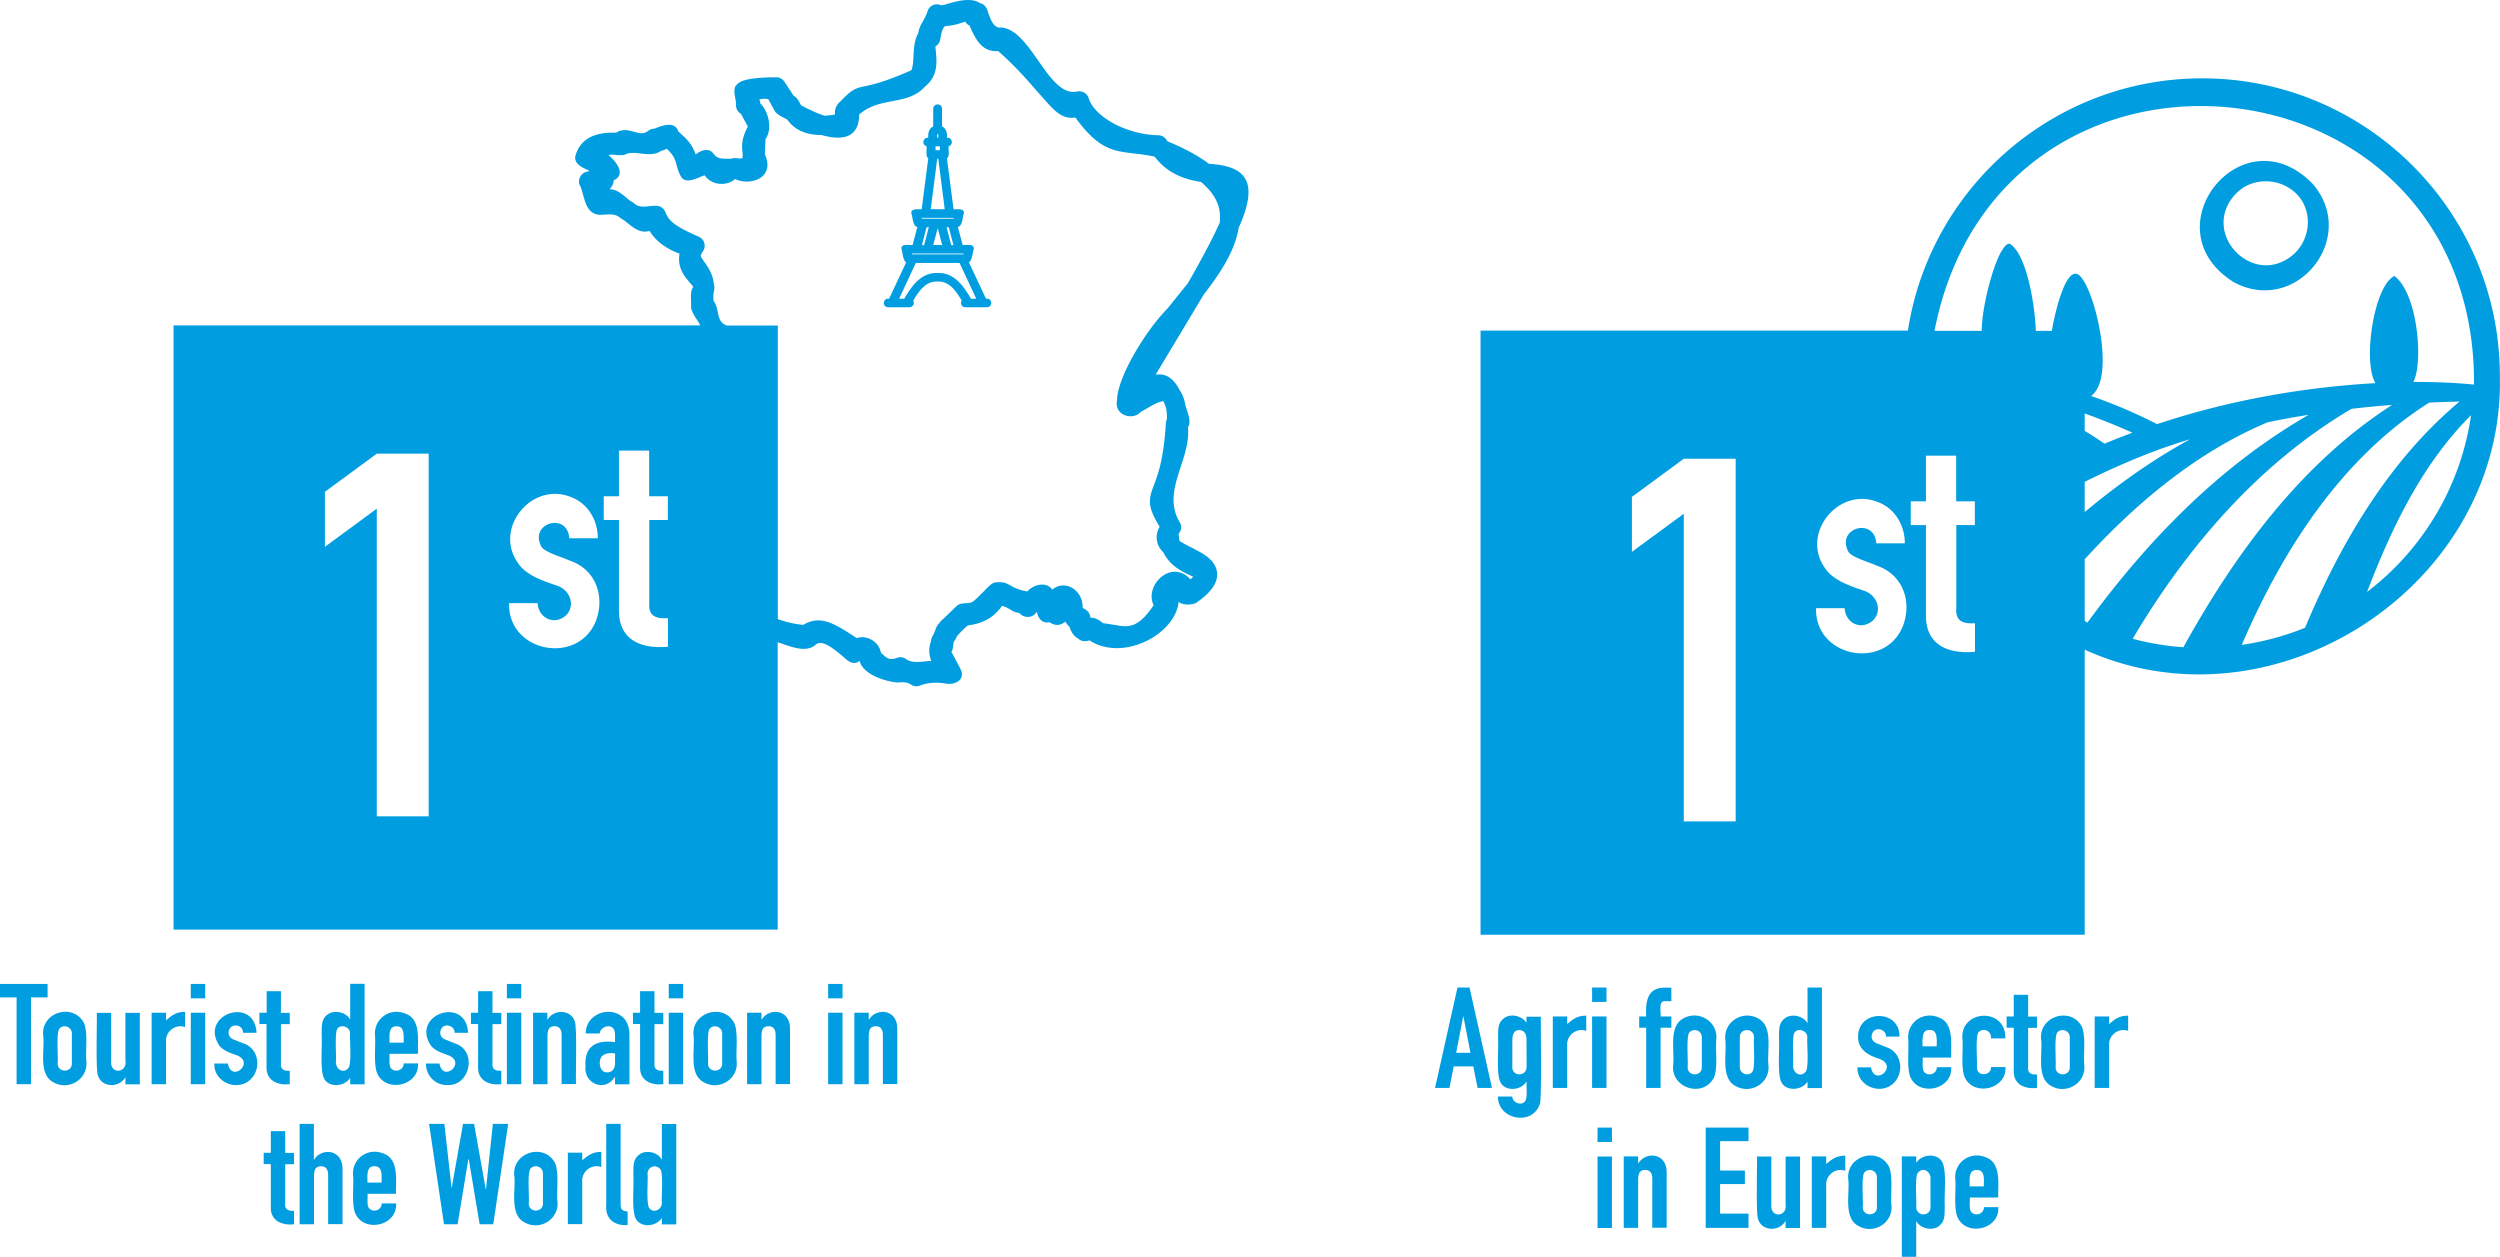 <?xml version="1.0" encoding="utf-8"?><svg xmlns="http://www.w3.org/2000/svg" xmlns:xlink="http://www.w3.org/1999/xlink" viewBox="0 0 192.75 96.9"><g fill="#009ee0"><path d="M76.09 23.03h-.07l-1.32-2.81c.25-.1.29-.79.37-1 .09-.46-.6-.31-.85-.33l-.37-1.39c.36-.05.36-.78.46-1.03.09-.44-.54-.32-.79-.33l-.51-3.94c.23-.1.1-.75.13-.93.4-.09.28-.7-.13-.65.03-.34-.04-.71-.38-.87V8.38c0-.18-.15-.33-.34-.33s-.34.15-.34.33v1.37c-.34.16-.41.54-.38.87-.41-.05-.53.55-.13.65.03.18-.1.83.13.93l-.51 3.94c-.24.01-.87-.1-.79.33.1.25.1.98.46 1.03l-.37 1.39c-.25.02-.94-.13-.85.33.08.21.11.9.36 1l-1.32 2.81c-.48-.07-.57.64-.07.66h1.64a.34.34 0 0 0 .29-.51c.41-.69.94-1.52 1.87-1.47.93-.05 1.46.78 1.87 1.47-.15.21.02.52.29.51h1.65c.44 0 .45-.67 0-.66zm-3.83-12.41c.01-.08-.05-.36.08-.27v.27h-.08zm-.13.96v-.3h.33v.3h-.33zm.13.66h.08l.5 3.89h-1.08l.5-3.89zm-1.2 4.56h2.47l-.01.06h-2.44l-.02-.06zm2.09.72l.36 1.38h-.17l-.36-1.38h.17zm-.85.07l.34 1.3h-.69l.35-1.3zm-.86-.07h.17l-.36 1.38h-.17l.36-1.38zm-.83 2.75h3.37l1.29 2.76h-.41c-.55-.96-1.31-2.04-2.57-1.98-1.26-.06-2.02 1.02-2.57 1.98h-.4l1.29-2.76zm-.31-.72h3.99l-.01.06h-3.96l-.02-.06zM3.67 75.86H0v1.04h1.28v6.69h1.11V76.9h1.28zm2.77 2.95c-.91-1.54-3.37-.7-3.1 1.12.1 1.05-.38 2.9.77 3.51 1.21.7 2.75-.27 2.54-1.7-.06-.73.15-2.27-.21-2.93zm-.9 3.11c.08.83-1.17.83-1.09 0 .05-.35-.14-2.4.15-2.63.36-.36 1-.08.94.47v2.16zm4.13-.13c.14.94-1.13 1.05-1.1.11v-3.81H7.46c.04.44-.1 4.55.1 4.85.31.94 1.65.93 2.09.13h.02v.53h1.11v-5.51H9.67v3.7zm3.13-3.12v-.59h-1.11v5.51h1.11v-3.27c-.06-.8.74-1.4 1.47-1.13v-1.17c-.65-.01-1 .24-1.47.65zm1.91-2.81h1.11v1.11h-1.11zm0 2.22h1.11v5.51h-1.11zm4.04 2.36l-.65-.26c-.49-.14-.6-.6-.33-.95.31-.35.99-.12.97.4h1.04c-.15-2.87-4.4-1.44-2.9.94.27.41.88.62 1.35.78 1.48.55-.38 2.17-.66.65h-1.04c-.07 1.48 1.85 2.22 2.84 1.17.79-.83.58-2.35-.62-2.73z"/><path d="M20.56 76.41v1.67H20v.87h.55v3.35c-.02 1.02.87 1.4 1.79 1.29v-1.04c-.4.03-.73-.08-.68-.54v-3.05h.68v-.87h-.68v-1.67h-1.1zm7.55 7.18v-7.74H27v2.73h-.02c-.31-.55-1.15-.72-1.64-.42-.62.4-.52.93-.54 1.7.06.78-.15 2.6.18 3.28.37.75 1.59.65 2.02-.04v.5h1.11zm-1.26-1.23c-.42.47-1.02.02-.95-.56.04-.35-.11-2.2.11-2.48.27-.41 1.04-.13.98.4-.04.38.15 2.37-.14 2.64zm4.41-4.21c-1.23-.52-2.52.45-2.34 1.78.05.74-.15 2.28.21 2.93.75 1.41 3.21.82 3.1-.87h-1.11c.02.48-.58.74-.94.41-.24-.19-.12-.88-.15-1.15h2.19c-.02-1 .26-2.68-.96-3.1zm-.14 2.24h-1.09c.01-.45-.12-1.29.54-1.26.67-.03.54.81.55 1.26zm3.38 3.27c1.77.07 2.33-2.67.56-3.22l-.65-.26c-.49-.14-.59-.6-.33-.95.31-.35.99-.12.97.4h1.04c-.15-2.87-4.4-1.44-2.9.94.27.41.88.62 1.35.78 1.48.55-.38 2.17-.66.65h-1.04c0 .93.71 1.68 1.66 1.66z"/><use xlink:href="#B"/><path d="M39.08 75.86h1.11v1.11h-1.11zm0 2.22h1.11v5.51h-1.11zm5.33 5.51c-.04-.44.1-4.55-.1-4.85-.31-.94-1.65-.93-2.09-.13h-.02v-.53h-1.1v5.51h1.11v-3.71c.01-.44.08-.76.55-.76.38 0 .54.28.54.65v3.81h1.11zm3.64-5.14c-1.04-.96-2.91-.26-2.89 1.23h1.08c.04-.51.78-.75 1.06-.37.17.22.11.76.12 1.04-1.42-.2-2.39.3-2.28 1.84-.16 1.4 1.55 2.04 2.26.84h.02v.57h1.11v-3.84c0-.52-.15-.97-.48-1.31zm-.63 3.52c0 .41-.19.71-.6.71-.65.04-.75-1.05-.32-1.32.26-.17.58-.2.92-.14v.75z"/><use xlink:href="#B" x="12.49"/><path d="M51.56 78.08h1.11v5.51h-1.11zm0-2.22h1.11v1.11h-1.11zm5.02 2.95c-.91-1.54-3.37-.7-3.1 1.12.1 1.05-.38 2.9.77 3.51 1.21.7 2.75-.27 2.54-1.7-.05-.73.15-2.27-.21-2.93zm-.9 3.11c.08.83-1.17.83-1.09 0 .05-.35-.14-2.4.15-2.63.36-.36 1-.08.94.47v2.16zm4.88-3.6c-.54-.53-1.47-.33-1.83.29h-.02v-.53H57.6v5.51h1.11v-3.71c.01-.44.08-.76.55-.76.38 0 .54.28.54.65v3.81h1.11v-4.23c.01-.4-.09-.75-.35-1.03zm3.29-2.46h1.11v1.11h-1.11zm0 2.22h1.11v5.51h-1.11z"/><use xlink:href="#C"/><path d="M21.99 87.21h-1.11v1.67h-.55v.87h.55v3.35c-.02 1.02.87 1.4 1.79 1.29v-1.04c-.4.03-.73-.08-.68-.54v-3.05h.68v-.87h-.68v-1.68zm4.06 1.91c-.54-.53-1.47-.33-1.83.29h-.02v-2.76h-1.1v7.74h1.11v-3.71c.01-.44.08-.76.55-.76.38 0 .54.28.54.65v3.81h1.11v-4.23c0-.41-.1-.76-.36-1.03zm3.52-.18c-1.23-.52-2.52.45-2.34 1.78.05.74-.15 2.28.21 2.93.75 1.41 3.21.82 3.1-.87h-1.11c.01.48-.58.74-.94.41-.24-.19-.12-.88-.15-1.15h2.19c-.02-1 .25-2.68-.96-3.1zm-.15 2.24h-1.09c.01-.45-.12-1.29.54-1.26.67-.03.54.81.55 1.26zm8.05.5h-.02l-.9-5.03h-.85l-.87 4.91h-.02l-.55-4.91h-1.18l1.15 7.74h1.05l.83-5.02h.03l.84 5.02h1.05l1.15-7.74H38zm5.29-2.07c-.9-1.54-3.37-.7-3.1 1.12.1 1.05-.38 2.9.77 3.51 1.21.7 2.75-.27 2.54-1.69-.06-.75.15-2.29-.21-2.94zm-.9 3.1c.08.83-1.17.83-1.09 0 .05-.35-.14-2.4.15-2.63.36-.36 1-.08.94.47v2.16zm3.03-3.25v-.59h-1.11v5.51h1.11v-3.27c-.06-.8.74-1.4 1.47-1.13v-1.17c-.65 0-1 .25-1.47.65zm2.96 3.37v-6.18h-1.11v6.26c-.09 1.07.66 1.62 1.65 1.54v-1.04c-.42-.06-.54-.14-.54-.58zm3.18-3.45h-.02c-.31-.55-1.15-.72-1.64-.42-.61.4-.52.93-.54 1.7.06.78-.15 2.6.18 3.28.37.75 1.59.65 2.02-.04v.5h1.11v-7.74h-1.11v2.72zm0 3.28c.07.56-.63.95-.97.48-.25-.31-.09-2.17-.13-2.56-.07-.54.54-.88.94-.48.31.2.11 2.24.16 2.56zm61.34-16.52l-1.73 7.74h1.11l.33-1.66h1.51l.33 1.66h1.11l-1.73-7.74h-.93zm-.1 5.03l.54-2.8h.02l.54 2.8h-1.1zm5.43-2.3c-.34-.53-1.15-.74-1.66-.42-.62.4-.52.93-.54 1.7.06.77-.15 2.6.18 3.28.35.74 1.6.67 2-.04h.02c-.03.31.09 1.27-.12 1.52-.29.38-.99.09-.98-.37h-1.11c0 1.81 2.66 2.28 3.22.6.18-.01.06-6.51.09-6.75h-1.11v.48zm0 3.37c0 .82-1.19.77-1.1-.05v-2.02c.01-.39.12-.75.54-.75.37 0 .56.33.55.68a152.66 152.66 0 0 1 .01 2.14zm3.13-3.28v-.59h-1.11v5.51h1.11v-3.27c-.06-.8.74-1.4 1.47-1.13v-1.17c-.64-.01-1 .24-1.47.65zm1.92-.59h1.11v5.51h-1.11zm0-2.23h1.11v1.11h-1.11zm5.07.08c-.92.26-.94 1.35-.9 2.15h-.54v.87h.54v4.64h1.11v-4.64h.83v-.87h-.83c.05-.29-.19-1.23.33-1.18h.5v-1.04c-.31 0-.74-.03-1.04.07z"/><path d="M132.11 83.15c.36-.65.15-2.2.21-2.93.21-1.42-1.33-2.39-2.54-1.7-1.14.61-.67 2.47-.77 3.51-.27 1.82 2.2 2.66 3.1 1.12zm-.9-.94c.08.83-1.17.83-1.09 0 .05-.35-.14-2.4.15-2.63.36-.36 1-.09.94.47 0-.01 0 2.16 0 2.16zm2.59 1.52c1.21.7 2.75-.27 2.54-1.69-.1-1.05.38-2.9-.77-3.51-1.21-.7-2.75.27-2.54 1.7.1 1.03-.37 2.89.77 3.5zm.34-3.69c-.08-.83 1.17-.83 1.09 0-.05.35.14 2.4-.15 2.63-.36.36-1 .08-.94-.47 0 .01 0-2.16 0-2.16zm6.33 3.84v-7.74h-1.11v2.73h-.02c-.31-.55-1.15-.72-1.64-.42-.62.4-.52.93-.54 1.7.06.78-.15 2.6.18 3.28.37.75 1.6.65 2.02-.04v.5h1.11zm-1.27-1.23c-.42.47-1.02.02-.95-.56.04-.35-.11-2.2.11-2.48.27-.41 1.04-.13.98.4-.04.37.16 2.36-.14 2.64zm6.22-1.92l-.65-.26c-.49-.14-.59-.6-.33-.95.31-.35.99-.12.97.4h1.04c.04-2.13-3.2-2.1-3.19 0-.04.99.81 1.48 1.65 1.72 1.48.56-.38 2.17-.66.65h-1.04c-.07 1.48 1.86 2.22 2.84 1.17.78-.83.57-2.35-.63-2.73zm4.05-2.29c-1.23-.52-2.52.45-2.34 1.78.05.74-.15 2.28.21 2.93.75 1.41 3.21.82 3.1-.87h-1.11c.01.48-.58.74-.94.41-.24-.19-.12-.88-.15-1.15h2.2c-.04-1.01.24-2.68-.97-3.1zm-.15 2.23h-1.09c.01-.45-.12-1.29.54-1.26.67-.03.54.82.55 1.26zm3.24-1.1c.38-.36 1.01-.08.94.49h1.11c.09-2.45-3.6-2.25-3.3.15.05.74-.15 2.28.21 2.93.75 1.41 3.21.82 3.1-.87h-1.11c.03.7-1.12.76-1.09.01.05-.33-.15-2.47.14-2.71z"/><path d="M156.37 76.7h-1.11v1.67h-.55v.87h.55v3.35c-.02 1.03.87 1.4 1.79 1.29v-1.04c-.4.03-.73-.08-.68-.54v-3.05h.68v-.87h-.68V76.7z"/><path d="M160.48 79.1c-.9-1.54-3.37-.7-3.1 1.12.1 1.05-.38 2.9.77 3.51 1.21.7 2.75-.27 2.54-1.69-.06-.74.15-2.28-.21-2.94zm-.9 3.11c.08.83-1.17.83-1.09 0 .05-.35-.14-2.4.15-2.63.36-.36 1-.08.94.47 0-.01 0 2.16 0 2.16zm3.03-3.25v-.59h-1.11v5.51h1.11v-3.27c-.06-.8.74-1.4 1.47-1.13v-1.17c-.65-.01-1.01.24-1.47.65zm-39.44 10.21h1.11v5.51h-1.11zm0-2.23h1.11v1.11h-1.11z"/><use xlink:href="#C" x="59.32" y="11.08"/><path d="M131.51 94.67h3.3v-1.1h-2.19v-2.28h1.91v-1.04h-1.91v-2.27h2.19v-1.04h-3.3zm6.16-1.8c.14.94-1.13 1.05-1.1.11v-3.81h-1.11c.04.44-.1 4.55.1 4.85.31.94 1.65.93 2.09.13h.02v.53h1.11v-5.51h-1.11v3.7zm3.13-3.12v-.59h-1.11v5.51h1.11V91.4c-.06-.8.74-1.4 1.47-1.13V89.1c-.65 0-1.01.25-1.47.65zm4.81.14c-.9-1.54-3.37-.7-3.1 1.12.1 1.05-.38 2.9.77 3.51 1.21.7 2.75-.27 2.54-1.69-.06-.74.15-2.28-.21-2.94zm-.9 3.11c.08.83-1.17.83-1.09 0 .05-.35-.14-2.4.15-2.63.36-.36 1-.08.94.47V93zm5.05-3.38c-.39-.76-1.6-.64-2.02.04v-.5h-1.11v7.74h1.11v-2.73h.02c.31.55 1.15.72 1.65.42.6-.41.51-.92.53-1.69-.05-.77.16-2.6-.18-3.28zm-.92 3.36c.09.83-1.1.88-1.1.05.05-.37-.14-2.36.15-2.63.42-.47 1.02-.02.95.56v2.02zm4.26-3.75c-1.23-.52-2.52.45-2.34 1.78.05.74-.15 2.28.21 2.93.75 1.41 3.21.82 3.1-.87h-1.11c.02.48-.58.74-.94.41-.24-.19-.12-.88-.15-1.15h2.19c-.02-1 .26-2.68-.96-3.1zm-.15 2.24h-1.09c.01-.45-.12-1.29.54-1.26.68-.03.55.81.55 1.26zm19.3-69.7c4.81 2.56 9.62-3.44 6.07-7.58-5.43-5.62-12.69 3.49-6.07 7.58zm.11-6.81c1.23-1.31 3.38-1.29 4.66-.05 1.3 1.26 1.17 3.41-.11 4.63-3.08 2.83-7.38-1.54-4.55-4.58zM95.5 17.57c1.55-3.45.7-4.77-2.29-4.94-.84-.63-1.9-1.2-3.21-1.74-.13-.26-.38-.46-.68-.46-2.7-.07-5-1.56-5.38-2.85-.11-.37-.49-.6-.86-.53-2.25.52-3.52-4.69-5.85-4.93-.46.07-.75-.24-1.06-1.2-.07-.31-.28-.62-.62-.68C74.8-.3 73.33.23 73 .31c-.34.11-.39.12-.51.07a.75.75 0 0 0-.96.44c-.3.9-.61.99-.74 1.76-.52.9-.24 2.27-.53 2.84-2.12.93-3.02 1.11-3.55 1.22-.79.16-1.07.29-1.91 1.18a1.09 1.09 0 0 0-.42 1.01c-.31.05-.59.08-.83.09-.44-.15-1.02-.39-1.79-.8-.12-.22-.23-.53-.58-.75l-.7-1.07a.75.75 0 0 0-.63-.34c-2.57 0-2.91.41-3.06.59-.37.3 0 1.25-.05 1.44-.02.44.19.67.39.79l.53.98c-.57 1.05-.45 1.67-.39 2.17-.02.09-.03.18-.02.27a.78.78 0 0 0-.22.03h-.02c-.22-.07-.47-.05-.66.01-.87.01-1.06-.03-1.35-.4-.36-.49-.99-.24-1.36.07-.38-1.03-.88-1.32-1.35-1.79-.27-.83-1.3-.42-1.83-.2-.17 0-.34.05-.47.16-.35.27-.62.22-1.1.08-.32-.09-.91-.26-1.38.07-1.19-.03-2.63.17-3.12 1.7-.23.67.52 1.02 1.02 1.21l-.03.08c-.56.01-.95.7-.62 1.16.33.89.36 2.06 1.42 2.18.52.02 1.09-.15 1.54.16a3.58 3.58 0 0 0 .43.29c.55.43 1.16 1.04 1.93.79.48.78 1.23 1.35 2.31 1.76-.21 1.25.56 1.93 1.07 2.56-.3.27-.14 1.22-.18 1.57.05.51.59 1.06.7 1.4h-40.6v46.58h46.58V49.52c.85.26 2.05.84 2.86.25.38-.42.98-.18 2.19.86.41.38.79.69 1.27.32.28 1.28 2.8 1.77 3.12 1.65.4 0 .58.01.83.18a.76.76 0 0 0 .7.08c.74-.29 1.37-.23 1.87-.18.77.2 1.67-.23 1.26-1.09l-.71-1.35c.18-.16.11-.72.23-.82.05-.07.13-.18.18-.34.26-.31.55-.6.86-.86 1.59-.19 2.26-.99 2.64-1.51.74.23.71.47 1.33.55.37.44 1.06.41 1.35-.1.08.49.41.94.97.81.46.32.88.25 1.22-.04.13.17.18.28.33.4.14.45.35.73.69.92.22.21.56.23.84.12 2.61 1.7 6.66-.49 6.88-2.97.28.27 1.07.27 1.38.06.72-.5 1.66-1.29 1.59-2.27-.13-1.38-1.84-1.78-2.89-2.48a2.4 2.4 0 0 1-.07-.57c.21-.24.25-.59.08-.87-1.45-2.39.88-4.84.63-7.31.33-.55-.13-1.33-.22-1.83-.07-.38-.2-.74-.41-1.03-.46-.9-1.03-1.34-1.86-1.21l3.72-6.2c1.32-1.69 2.41-3.41 2.68-5.12zM33.05 62.94h-4V39.22l-4 2.94v-4.24l4-2.94h4v27.96zm12.9-15.08c-1.37 3.47-6.81 2.44-6.7-1.36h2.2c.06 1.12 1.23 1.75 2.16.97.81-.76.35-2.05-.77-2.35-.99-.34-2.27-.78-2.85-1.64-2.03-2.69 1.02-6.47 4.12-5.12 1.25.5 1.99 1.8 1.98 3.14h-2.2c-.13-2.03-3.09-1.2-2.17.61.2.46 1.71.87 2.2 1.11 2.06.69 2.72 2.81 2.03 4.64zm5.55-7.77h-1.44v6.43c-.08 1.01.57 1.2 1.44 1.14v2.2c-2.03.19-3.75-.49-3.78-2.72v-7.05h-1.17v-1.83h1.17v-3.52h2.33v3.52h1.44v1.83zm39.1 5.79c.01 0 .01 0 .02.01v.03c-.01-.02-.02-.03-.02-.04zm-.59-22.09c-1.68 1.7-3.87 5.3-3.89 7.09-.23 1.12 1.2 1.59 1.83.88.45-.23 1.33-.84 1.76-.82l.2.52c.03.2.06.47.06.84a2.17 2.17 0 0 0-.08.3c-.17 2.82-.62 4.01-.92 4.79-.44 1.14-.51 1.68.44 3.22-.4.67-.26 1.46.28 1.97.59 1.17 1.57 1.53 2.31 1.89l-.22.2c-1.47-1.63-3.59.49-2.83 1.99-1.51 2.22-2.22 1.57-3.9 1.39-.36-.29-.65-.44-.99-.43 0-.37-.28-.61-.59-.75.04-1.43-1.41-2.21-2.34-1.41-.5-.7-1.53-.33-1.92.14-1.45-.23-1.34-.85-2.5-.69-.31.03-.83.69-1.05.87-.87.89-.72.64-1.5.76a.73.73 0 0 0-.43.21l-1.01.97c-.16.14-.16.14-.43.48-.15.19-.25.66-.34.75a1.21 1.21 0 0 0-.18.53c-.2.54-.13 1.06.03 1.48-.73.02-1.43.24-1.98-.17-.12-.08-.27-.12-.41-.12a.75.75 0 0 0-.26.05c-.64.25-.86-.07-1.23-.39-.17-.92-1.15-1.39-1.86-1.13-1.79-1.18-2.82-1.8-4.14-1.02-.75-.08-1.38-.24-1.95-.45V25.1h-3.93c-.88-.31-.51-1.23-1.04-1.93v-.42l.03-.23a1.21 1.21 0 0 0 0-.68c-.09-.76-.46-1.27-.72-1.64-.34-.47-.35-.48-.11-.83a.76.76 0 0 0-.32-1.12c-2.17-.93-2.35-1.36-2.59-1.92a.75.75 0 0 0-.69-.46c-.52-.04-1.12.21-1.57-.09-.14-.1-.28-.21-.45-.3-.48-.37-.94-.89-1.58-.89a1.08 1.08 0 0 0 .32-.69c1.04-.47.07-1.57-.41-1.94.37-.1.55.03 1.03 0 .12.01.25-.03.36-.09.75-.29 1.88.35 2.68-.25.15-.01.29-.07.41-.16.92.82.63 1.28 1.09 2.11.37.76 1.5.02 1.85-.05.58.83 1.77.82 2.34.28 1.13.56 3.14-.05 2.3-1.91l.05-1.16c.65-.95.07-2.35-.39-2.73 0-.11-.04-.22-.09-.33.42-.1.4-.04.69-.03l.49.9c.21.35.68.49.99.7.46.63 1.21 1.17 2.63 1.17 1.99.57 2.9-.08 2.9-1.58 1.64-1.42 3.72-.66 5.05-2.13 1.18-.94.9-2.17.83-3.12a.76.76 0 0 0 .37-.53c.13-.77.22-.85.35-1.03.81-.07 1.14-.21 1.59-.35.06.14.18.24.32.3.55 1.28 1.06 2.04 2.21 1.97 1.27 1.11 2.23 2.21 3 3.1 1.2 1.33 1.79 2.2 2.95 2.02 2.28 3.14 3.47 2.47 6.03 3l.09.03c1.04 1.36 2.43 1.76 3.57 1.94 1.08.92 1.58 1.86 1.44 3.14-.56 1.26-1.42 2.86-2.45 4.66l-1.58 1.96z"/><path d="M169.79 6.04c-11.47 0-21 8.45-22.69 19.45h-32.95v46.58h46.58V50.09c14.6 6.64 32.38-4.95 32.01-21.09.01-12.66-10.29-22.96-22.95-22.96zm-35.97 57.29h-4V39.61l-4 2.94v-4.24l4-2.94h4v27.96zm12.9-15.08c-1.37 3.48-6.81 2.44-6.7-1.36h2.2c.06 1.12 1.23 1.75 2.16.97.81-.76.35-2.05-.77-2.35-.99-.34-2.27-.78-2.85-1.64-2.03-2.69 1.02-6.47 4.12-5.12 1.25.5 1.99 1.8 1.98 3.14h-2.2c-.13-2.03-3.09-1.2-2.17.61.2.46 1.71.87 2.2 1.11 2.06.69 2.73 2.81 2.03 4.64zm5.55-7.77h-1.44v6.43c-.08 1.01.57 1.2 1.44 1.14v2.2c-2.03.19-3.75-.49-3.78-2.72v-7.05h-1.17v-1.83h1.17v-3.52h2.33v3.52h1.44v1.83zm8.46 7.41v-4.77c3.96-4.34 8.63-8.26 14.1-10.56a67.91 67.91 0 0 1 3.17-.58c-6.91 3.99-12.41 9.67-17.06 16.02-.07-.04-.14-.08-.21-.11zm8.12-14.02c-2.8 1.52-5.55 3.47-8.12 5.61v-2.33c2.7-1.35 5.61-2.55 8.12-3.28zm-8.12-.65v-1.34a52.28 52.28 0 0 1 3.68 1.48 56.43 56.43 0 0 0-2.15.85c-.5-.35-1.01-.68-1.53-.99zm7.61 16.68a20.34 20.34 0 0 1-3.91-.65c4.18-7.06 9.73-13.52 16.87-17.73 1.04-.12 2.09-.22 3.13-.3-7.01 4.51-12.11 11.48-16.09 18.68zm9.38-1.5c-1.54.63-3.18 1.07-4.88 1.32 3.11-7.25 7.67-14.39 14.45-18.68.78-.04 1.56-.06 2.34-.08-5.47 4.58-9.19 10.95-11.91 17.44zm4.78-2.76c1.88-4.91 4.24-9.87 8.02-13.63-.8 5.54-3.76 10.38-8.02 13.63zm3.57-16.19c.77-1.43.37-6.79-1.46-8.17-1.6.76-2.46 6.67-1.46 8.26-5.66.32-11.41 1.35-16.84 3.16-1.64-.84-3.35-1.57-5.09-2.17 1.88-1.33.39-7.62-.66-9.01-1.18-1.86-2.22 3.02-2.36 3.99h-1.24c-.04-1.7-.64-5.85-2-6.72-.25-.02-.43.23-.59.5-.59.81-1.57 4.21-1.58 6.22h-3.64C154.1.1 190.88 3.6 190.75 29.65c-1.55-.15-3.11-.21-4.68-.2z"/></g><defs ><path id="B" d="M36.86 76.41v1.67h-.55v.87h.55v3.35c-.02 1.02.87 1.4 1.79 1.29v-1.04c-.4.03-.73-.08-.68-.54v-3.05h.68v-.87h-.68v-1.67h-1.11z"/><path id="C" d="M68.83 78.32c-.54-.53-1.47-.33-1.83.29h-.02v-.53h-1.11v5.51h1.11v-3.71c.01-.44.08-.76.55-.76.38 0 .54.28.54.65v3.81h1.11v-4.23c.01-.4-.09-.75-.35-1.03z"/></defs></svg>